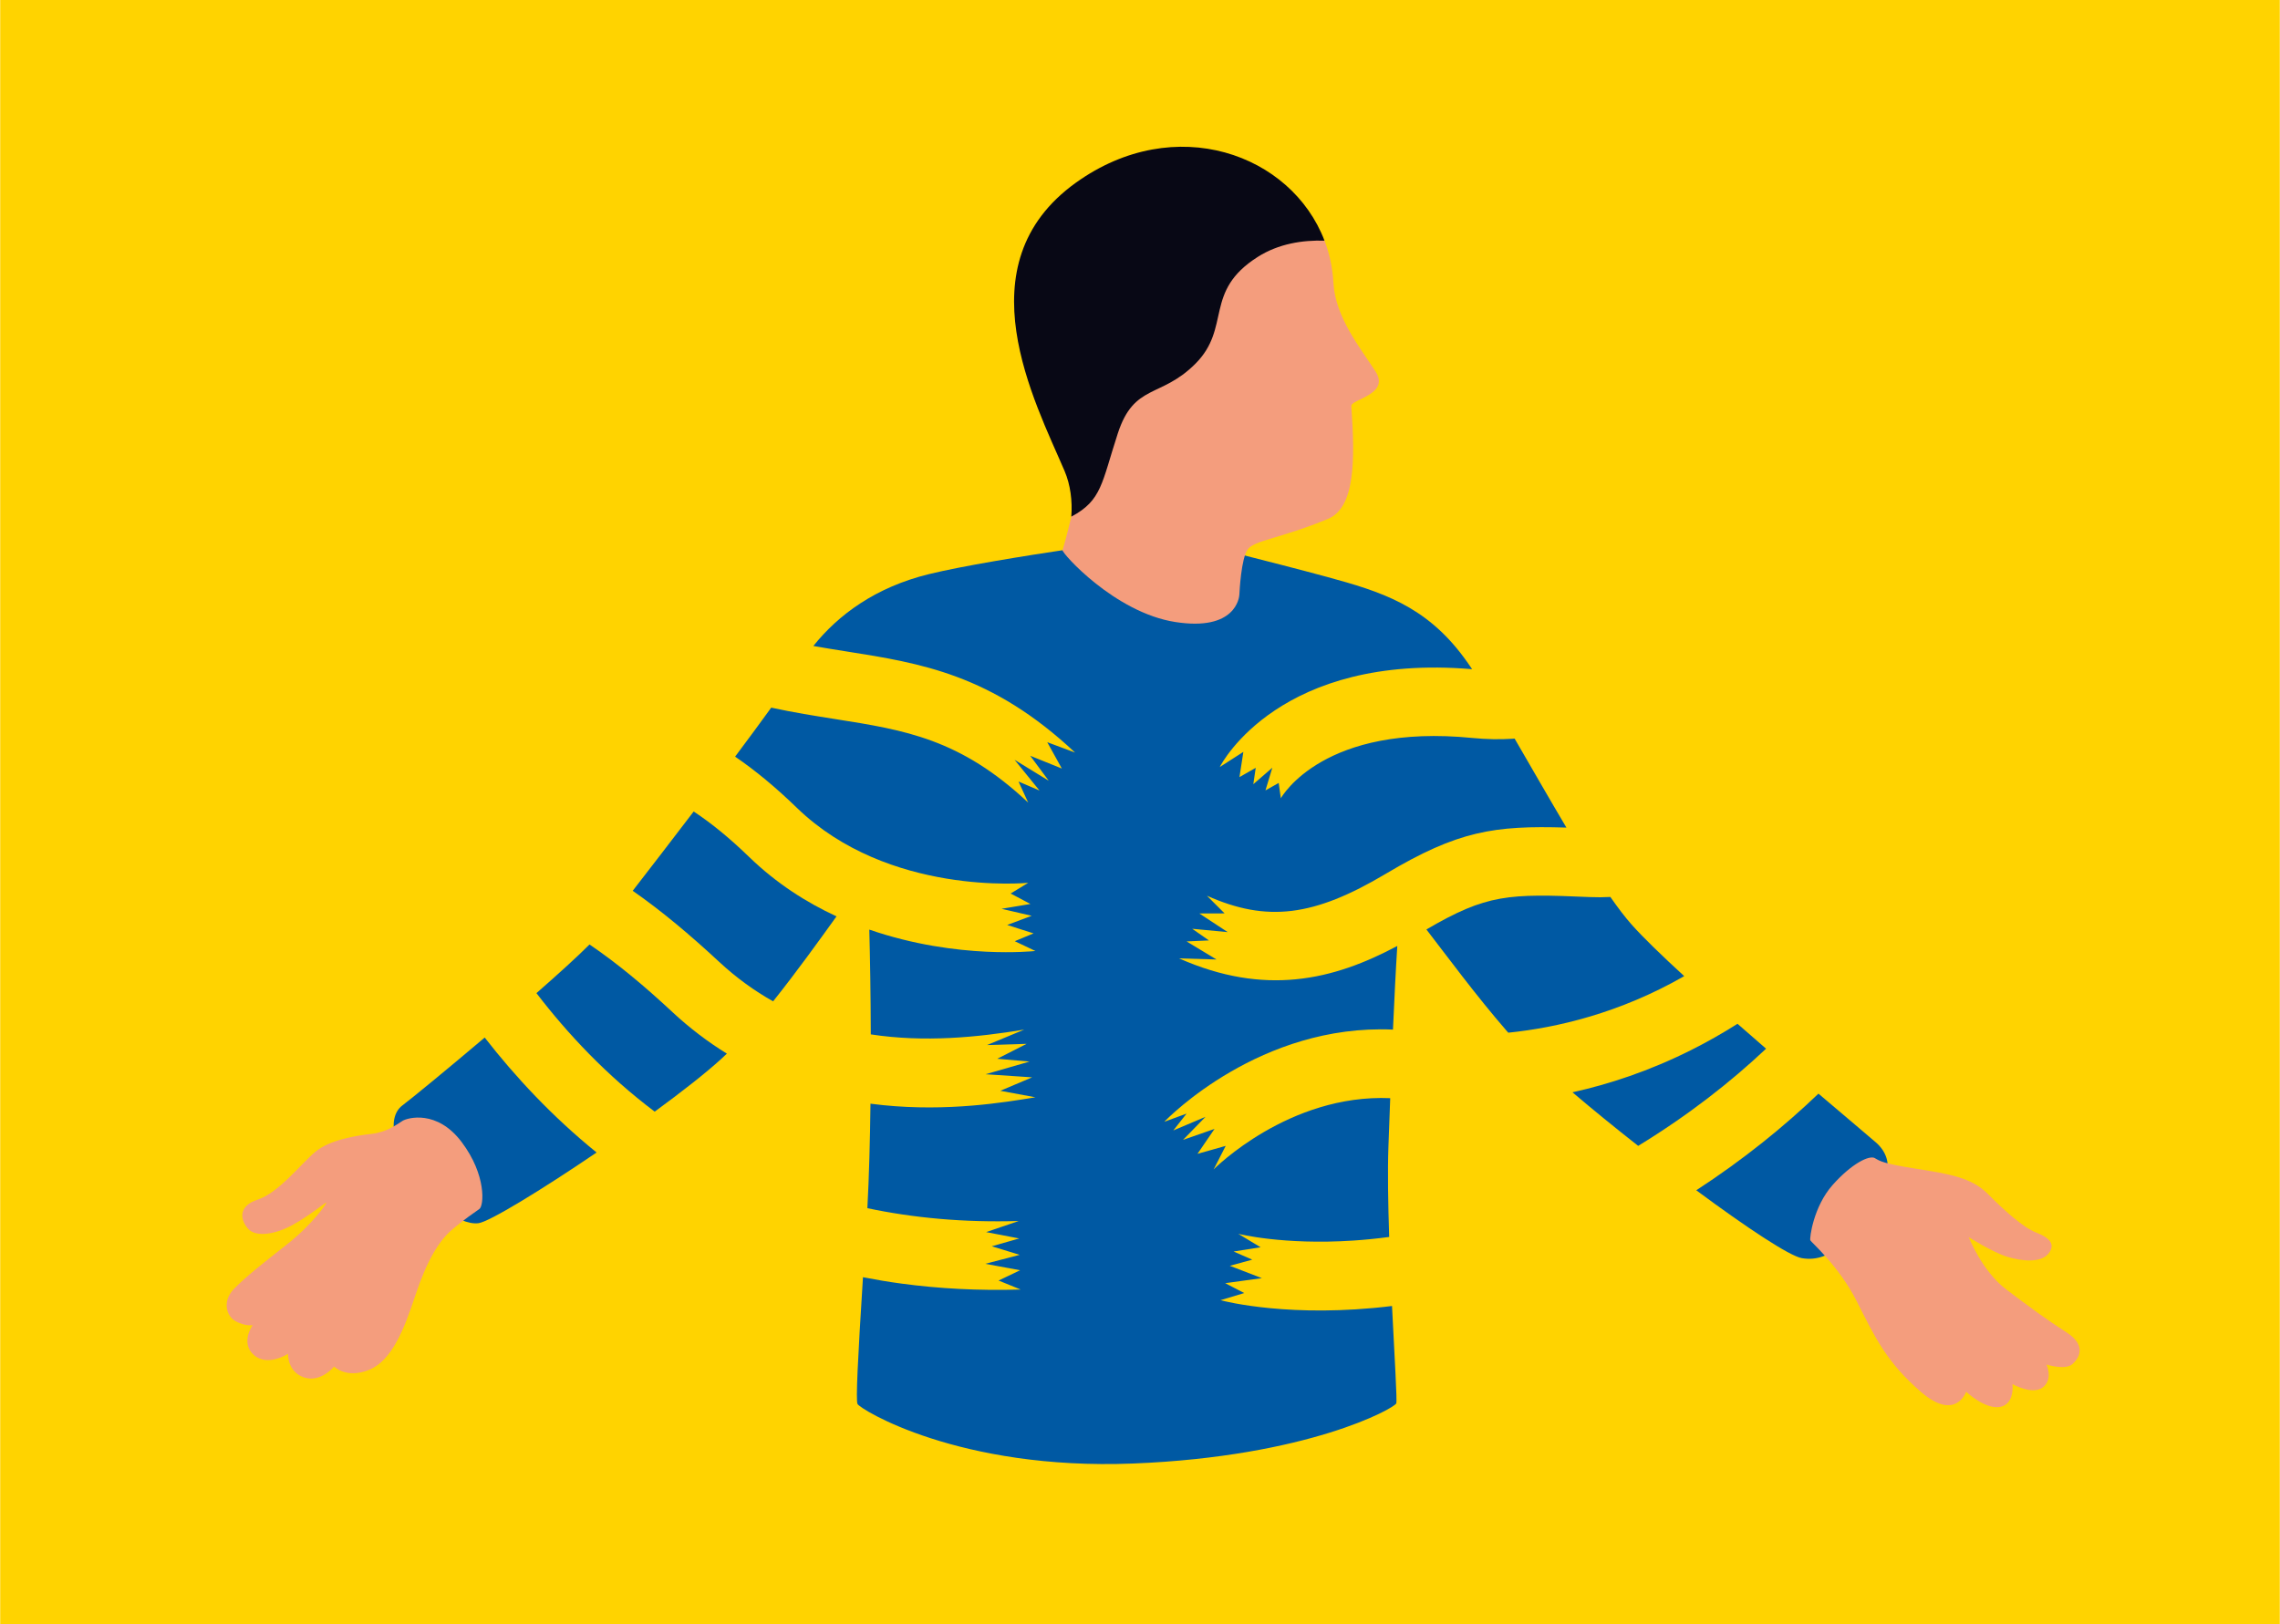 <?xml version="1.0" encoding="UTF-8"?>
<svg xmlns="http://www.w3.org/2000/svg" version="1.1" width="480" height="342" viewBox="0 0 480 342"><svg viewBox="0 0 595.28 451.5" width="480" height="364" x="0" y="-11"><g id="a"><rect x="0" y="-162.56" width="595.28" height="841.89" fill="#ffd300"/></g><g id="b"><g><g><path d="M195.6,237.49c-4.99-4.83-9.73-8.75-14.51-11.9-5.73,7.52-11.39,14.86-15.92,20.71,7.62,5.31,14.97,11.5,22.55,18.54,4.54,4.22,9.27,7.61,14.11,10.33,6.08-7.61,12.04-15.91,16.56-22.19-7.86-3.63-15.7-8.62-22.79-15.49Z" fill="#0059a3"/><path d="M175.52,277.95c-7.33-6.81-14.35-12.69-21.63-17.63-3.05,3.08-8.11,7.67-13.86,12.71,8.17,10.65,18.31,21.48,30.88,30.95,7.05-5.16,13.35-10.08,17.49-13.87,.45-.41,.9-.84,1.36-1.28-4.85-2.99-9.63-6.58-14.24-10.87Z" fill="#0059a3"/><path d="M372.43,256.4c5.24,6.79,13.05,17.38,20.93,26.45,.14,.17,.3,.34,.45,.51,12.66-1.29,29.06-5.09,45.94-14.77-5.85-5.37-10.79-10.15-13.77-13.51-1.69-1.91-3.55-4.36-5.51-7.17-1.76,.09-3.54,.11-5.34,.03-21.3-.92-26.86-.8-42.7,8.46Z" fill="#0059a3"/><path d="M453.66,281.04c-3.91,2.48-7.94,4.77-12.09,6.85-10.92,5.48-21.42,8.92-31,11.04,5.27,4.48,11.16,9.28,17.16,13.99,13.08-7.99,24.1-16.62,33.4-25.38-2.47-2.14-4.98-4.32-7.46-6.5Z" fill="#0059a3"/><path d="M126.52,284.63c-10.12,8.56-19.36,16.14-21.45,17.69-4.68,3.48-1.5,12.54,2.39,18.5,3.89,5.96,12.17,12.92,17.4,12.3,2.8-.33,16.47-8.68,30.88-18.47-11.66-9.45-21.3-19.85-29.22-30.02Z" fill="#0059a3"/><path d="M489.75,311.97c-1.85-1.61-7.57-6.42-14.94-12.69-9.01,8.63-19.54,17.18-31.91,25.24,13.09,9.7,24.36,17.19,27.59,17.73,7.92,1.32,12.85-5.77,17.33-12.04,4.48-6.27,7.84-13.09,1.93-18.25Z" fill="#0059a3"/><path d="M318.72,353.2l6.14-1.84-4.97-2.58,9.57-1.31-8.37-3.23,5.86-1.6-4.87-2.13,7.05-1.11-5.83-3.51c.12,.03,11.73,2.97,30.05,1.76,2.86-.19,6-.49,9.36-.94-.29-8.74-.43-17.18-.2-23.54,.14-3.72,.3-8.06,.47-12.71-26.47-1.14-45.91,18.4-46.11,18.61l3.15-6.15-7.37,2.08,4.45-6.51-8.22,2.86,5.87-6.02-8.41,3.56,3.46-4.4-5.81,2.13c1.07-1.11,25.12-25.61,59.71-24.07,.36-8.07,.74-15.85,1.13-21.84-8.15,4.34-16.87,7.78-26.55,8.71-9.17,.88-19.21-.49-30.44-5.47l9.77,.29-7.8-4.72,5.83-.26-4.36-3.04,9.26,.87-7.41-4.87,6.6-.02-4.61-4.61c15.68,6.96,27.89,5.47,46.68-5.72,18.91-11.26,28.33-12.65,47.19-12.08-4.54-7.64-9.19-15.79-13.53-23.25-.18,.01-.35,.04-.53,.05-3.34,.21-6.81,.15-10.41-.2-38.75-3.86-49.73,15.06-50.18,15.87l.07-.13-.55-4-3.46,1.95,1.79-5.92-4.96,4.3,.63-4.28-4.25,2.43,1.02-6.59-6.17,3.96c.63-1.23,15.87-29.78,65.91-25.56-.77-1.14-1.5-2.18-2.19-3.11-10.04-13.56-21.76-17.19-35.56-20.95-13.8-3.76-42.3-10.84-42.3-10.84,0,0-44.39,5.81-61.82,10.08-13.91,3.41-23.63,10.6-30.16,18.76,2.88,.51,5.71,.96,8.5,1.4,19.58,3.09,38.08,6.02,59.85,26.44l-7.27-2.71,3.81,6.88-8.26-3.34,4.83,6.52-8.91-5.46,6.5,8.02-5.47-2.35,2.52,5.5c-17.76-16.66-32.16-18.93-50.39-21.81-5.36-.85-10.85-1.71-16.71-2.99-2.69,3.73-5.93,8.12-9.43,12.8,5.32,3.63,10.64,8.04,16.13,13.37,23.88,23.12,60.05,19.62,60.41,19.58l-4.59,2.8,5.17,2.73-7.54,1.26,7.86,1.83-6.39,2.39,6.88,2.2-4.9,2.04,5.39,2.56c-.59,.06-5.44,.53-12.75,.19-8.04-.38-19.06-1.77-30.63-5.78,.2,7.31,.36,16.97,.39,27.37,14.01,2.15,27.91,.76,40.07-1.25l-9.72,4.04,10.34-.32-7.67,3.9,8.43,.73-11.46,3.31,12.14,.81-8.31,3.51,9.17,1.7c-8.1,1.34-22.83,3.78-39.82,2.05-1.08-.11-2.16-.24-3.25-.38-.12,9.62-.37,19.1-.81,27.29,11.95,2.53,25.09,3.78,39.52,3.35l-8.51,2.9,8.64,1.66-7.16,2.04,7.28,2.24-8.98,2.34,9.1,1.68-5.63,2.69,5.78,2.35c-11.04,.33-21.4-.24-31.13-1.55-3.44-.46-6.78-1.03-10.06-1.67-1.39,22.01-1.87,32.1-1.43,33.1,.58,1.32,26.39,17.38,71.99,15.56,45.6-1.81,68.18-14.41,68.7-15.71,.26-.64-.43-11.77-1.11-25.43-26.24,3.22-43.53-1.18-44.76-1.51Z" fill="#0059a3"/></g><path d="M489.53,316.12c1.4,.81,2.16,1.41,10.8,2.77,8.63,1.36,14.48,2.31,18.69,6.56,4.21,4.25,9.23,8.79,12.63,10.1s5.2,3.03,3.24,5.49c-1.95,2.46-6.84,2.05-10.76,.85s-10.08-5.13-10.08-5.13c0,0,3.46,8.86,9.79,13.65,6.33,4.78,10.34,7.75,15.72,11.2,5.39,3.45,3.33,6.8,1.48,8.37-1.84,1.56-6.67,.06-6.67,.06,0,0,1.77,3.79-.94,5.93-2.71,2.15-7.97-.84-7.97-.84,0,0,.67,5.26-3.24,5.97-3.91,.71-8.84-3.96-8.84-3.96,0,0-2.74,7.87-11.8,.05-9.07-7.83-12.05-14.36-16.78-23.69-4.73-9.33-11.9-15.39-12.12-15.92-.22-.53,.78-8.75,5.81-14.43,5.04-5.68,9.63-7.85,11.03-7.04Z" fill="#f49d7d"/><path d="M105.08,306.38c-1.29,.78-4,2.95-8.04,3.4s-11.01,1.53-14.79,4.72c-3.79,3.19-9.54,10.67-14.98,12.44-5.44,1.78-4.46,5.55-2.47,7.7s7.04,1.46,11.65-1.12c4.6-2.58,8.21-5.65,8.68-5.79s-3.59,5.67-10.11,10.81c-6.52,5.13-10.75,8.44-13.93,11.68-3.18,3.24-2.07,7.19,.44,8.53,2.51,1.34,4.39,1,4.39,1,0,0-3.29,4.58,.31,7.78,3.6,3.2,8.93-.31,8.93-.31,0,0-.21,4.7,4.18,6.17,4.38,1.47,7.85-2.84,7.85-2.84,0,0,3.16,3.28,9.12,.88,5.96-2.4,9.17-10.59,12.11-19.48,2.95-8.89,6.09-14.14,9.42-17,3.33-2.86,6.11-4.69,7.3-5.55,1.18-.86,1.87-8.8-4.59-17.42-6.46-8.62-14.18-6.39-15.47-5.6Z" fill="#f49d7d"/><path d="M277.43,157.33c.88-3.02,2.26-8.52,2.28-8.76,14.96-38.58,13.62-78.43,13.62-78.43,0,0,32.06-9.57,52.49,6.34,1.31,3.44,2.12,7.14,2.33,11.05,.5,9.05,7.09,17.06,10.99,23.13,3.9,6.06-6.45,7.26-6.32,9.03,1.04,14.52,.92,26.57-6.12,29.49-12.36,5.11-19.23,5.57-20.94,7.96s-2.13,10.99-2.17,11.78-.96,9.64-16.73,7.18c-15.85-2.47-29.66-18.04-29.45-18.76Z" fill="#f49d7d"/><path d="M345.82,76.5c-5.67-.17-11.95,.76-17.43,4.24-14.28,9.06-6.79,18.46-16.35,27.97-9.01,8.97-15.93,5.08-20.19,18.11-4.25,13.03-4.15,17.51-12.15,21.76,.32-4.09-.23-8.34-1.75-11.91-7.73-18.09-26.86-53.93,2.96-75.32,25.89-18.57,56.28-7.49,64.91,15.15Z" fill="#080815"/></g></g></svg></svg>
